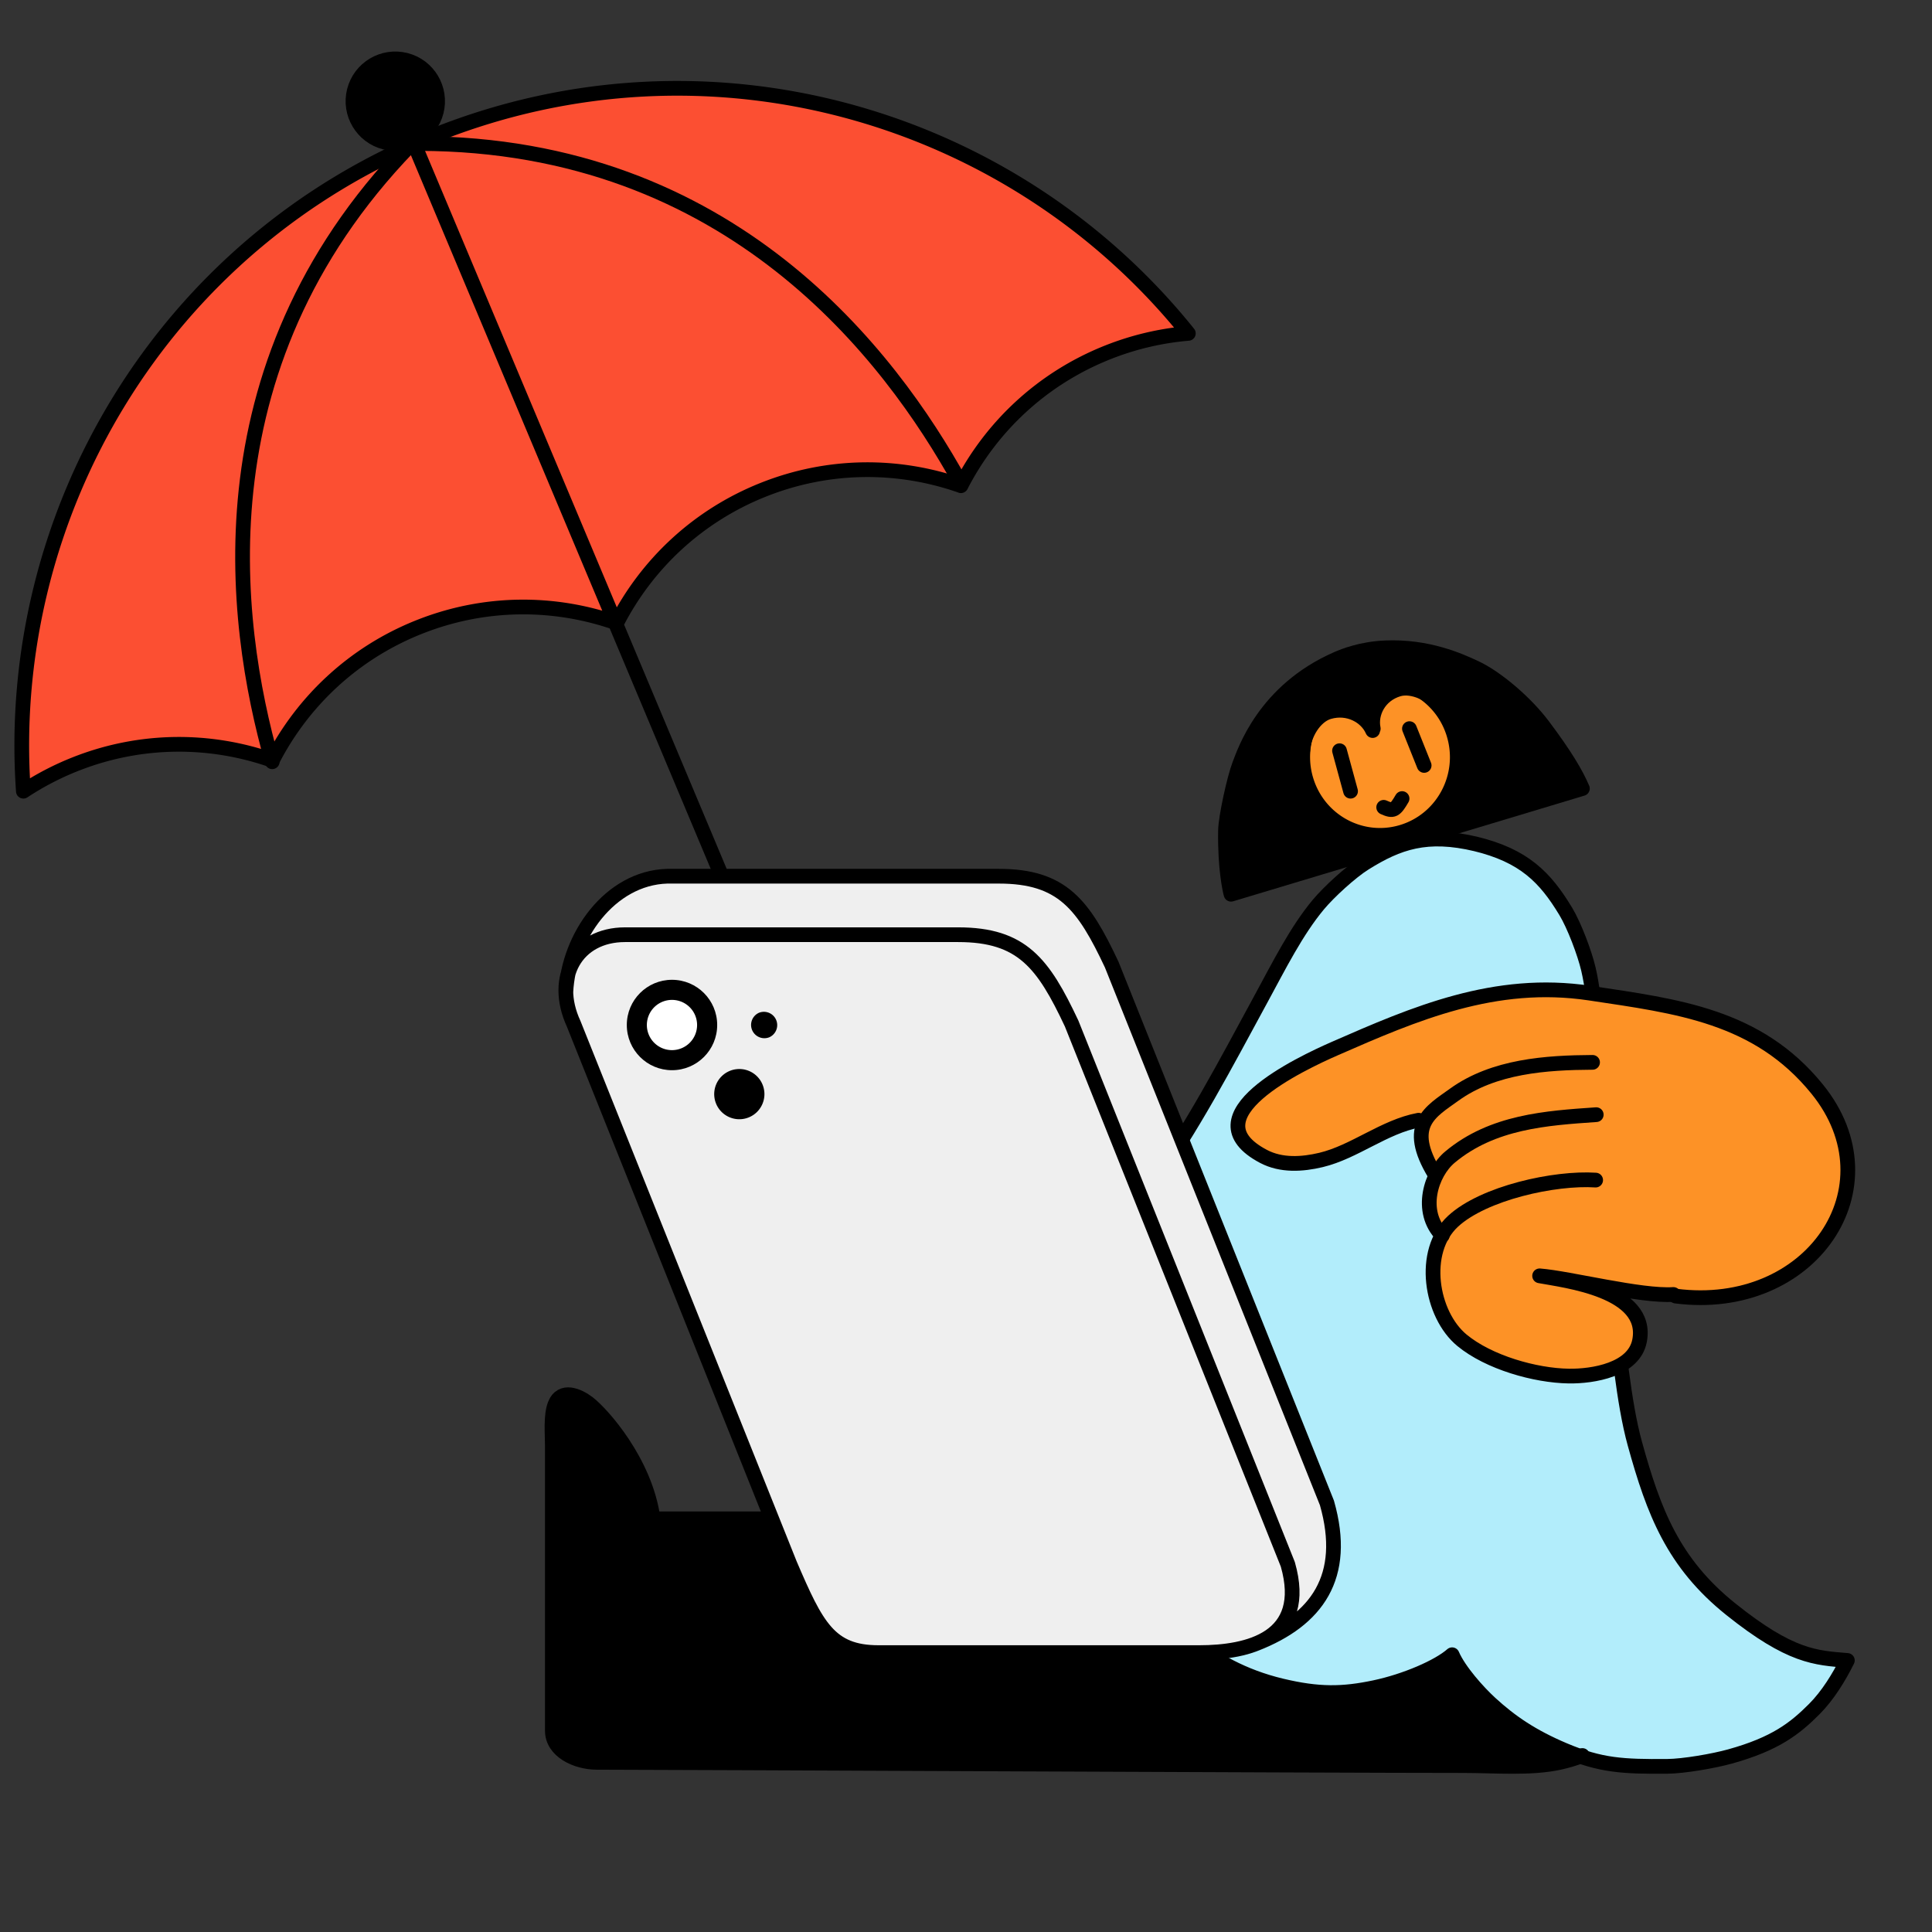 <svg xmlns="http://www.w3.org/2000/svg" width="525" height="525" fill="none"><rect width="100%" height="100%" fill="#333333" stroke="none"/><path fill="#000" d="M177.482 413.386c-2.121-15.377-13.899-28.295-17.631-31.129-2.668-2.02-7.28-4.032-9.049.394-1.188 2.956-.705 8.073-.705 11.265v76.498c0 5.484 6.514 8.493 12.095 8.493 17.103 0 201.152.874 235.481.874 8.82 0 18.485.875 26.408-.874 10.342-2.283 18.722-7.934 22.014-17.581 3.345-9.822 5.273-27.027-2.649-36.648-3.952-4.793-15.844-11.371-34.329-11.371-26.76 0-184.428.088-231.635.088z"/><path fill="#B2EDFB" d="M400.728 229.263c13.44 3.213 19.169 9.173 24.722 18.354 2.324 3.829 5.175 11.391 6.184 15.731 2.123 9.101 2.08 19.691 2.387 29.708.631 20.264.877 40.096 4.044 60.087 1.886 11.893 2.974 27.553 6.211 39.242 5.097 18.416 10.36 32.342 26.081 44.921 16.212 12.975 23.019 13.195 31.643 13.899-2.272 4.569-5.316 9.542-9.001 13.23-5.29 5.299-10.588 9.454-22.896 12.87-4.466 1.241-12.581 2.649-17.099 2.684-11.966.08-17.975-.184-28.028-4.436-8.606-3.644-14.423-7.588-19.985-12.693-3.333-3.055-8.5-8.821-10.395-13.204-3.711 3.274-12.676 7.165-21.054 8.926-8.65 1.822-15.195 1.945-25.292-.467-10.668-2.553-18.239-7.077-25.318-12.385-6.852-5.141-13.545-12.289-15.379-16.893-3.658 3.064-10.86 5.863-15.211 7.086-7.255 2.043-14.221 2.932-23.538 2.289-10.887-.748-16.369-3.23-27.011-8.723-4.018-2.069-10.623-7.007-14.054-10.132-9.457-8.609-12.308-14.718-14.65-21.848-1.632-4.956-2.114-10.783-2.088-15.88 8.018 3.274 14.194 6.153 34.494 1.91 19.695-4.111 30.643-14.164 43.469-28.292 8.141-8.97 16.159-22.456 23.186-32.218 11.808-16.399 20.941-33.995 30.617-51.794 4.781-8.794 9.501-18.266 15.484-25.431 2.851-3.416 8.799-8.873 12.589-11.241 9.088-5.678 16.878-8.407 30.318-5.194"/><path stroke="#000" stroke-linecap="round" stroke-linejoin="round" stroke-width="4" d="M400.728 229.263c13.44 3.213 19.169 9.173 24.722 18.354 2.324 3.829 5.175 11.391 6.184 15.731 2.123 9.101 2.08 19.691 2.387 29.708.631 20.264.877 40.096 4.044 60.087 1.886 11.893 2.974 27.553 6.211 39.242 5.097 18.416 10.36 32.342 26.081 44.921 16.212 12.975 23.019 13.195 31.643 13.899-2.272 4.569-5.316 9.542-9.001 13.23-5.29 5.299-10.588 9.454-22.896 12.87-4.466 1.241-12.581 2.649-17.099 2.684-11.966.08-17.975-.184-28.028-4.436-8.606-3.644-14.423-7.588-19.985-12.693-3.333-3.055-8.5-8.821-10.395-13.204-3.711 3.274-12.676 7.165-21.054 8.926-8.65 1.822-15.195 1.945-25.292-.467-10.668-2.553-18.239-7.077-25.318-12.385-6.852-5.141-13.545-12.289-15.379-16.893-3.658 3.064-10.86 5.863-15.211 7.086-7.255 2.043-14.221 2.932-23.538 2.289-10.887-.748-16.369-3.23-27.011-8.723-4.018-2.069-10.623-7.007-14.054-10.132-9.457-8.609-12.308-14.718-14.65-21.848-1.632-4.956-2.114-10.783-2.088-15.88 8.018 3.274 14.194 6.153 34.494 1.91 19.695-4.111 30.643-14.164 43.469-28.292 8.141-8.97 16.159-22.456 23.186-32.218 11.808-16.399 20.941-33.995 30.617-51.794 4.781-8.794 9.501-18.266 15.484-25.431 2.851-3.416 8.799-8.873 12.589-11.241 9.088-5.678 16.878-8.407 30.318-5.194"/><path fill="#000" d="M430 214.277c-1.718-4.027-4.673-9.043-10.664-17.026-4.86-6.482-12.836-13.173-18.479-15.793-4.237-1.97-12.88-5.91-24.434-5.415-6.462.277-11.198 2.178-13.067 2.994-19.797 8.634-25.155 25.208-26.553 28.801-1.362 3.514-3.729 14.153-3.791 17.919-.152 10.309 1.228 16.254 1.513 17.243 12.56-3.749 89.591-26.97 95.475-28.723"/><path fill="#FD9226" d="M393.163 200.104c-2.016-6.678-7.301-11.445-13.538-13.031-3.244-.833-4.507 5.757-7.942 6.826-3.823 1.184-9.256-3.075-11.565-.113a19.41 19.41 0 0 0-3.279 17.597c3.071 10.166 13.694 15.88 23.72 12.769 10.034-3.111 15.675-13.873 12.604-24.03z"/><path stroke="#000" stroke-linecap="round" stroke-linejoin="round" stroke-width="4" d="M373 198.52c-1.694-3.878-6.61-6.626-11.887-5.084-3.901 1.139-6.892 6.205-7.113 10.564M373.169 198c-.86-4.182 1.586-9.159 6.829-10.724 3.875-1.155 9.284 1.47 12.002 5.019"/><path stroke="#000" stroke-linecap="round" stroke-linejoin="round" stroke-width="4" d="M430 214.277c-1.718-4.027-4.673-9.043-10.664-17.026-4.86-6.482-12.836-13.173-18.479-15.793-4.237-1.97-12.88-5.91-24.434-5.415-6.462.277-11.198 2.178-13.067 2.994-19.797 8.634-25.155 25.208-26.553 28.801-1.362 3.514-3.729 14.153-3.791 17.919-.152 10.309 1.228 16.254 1.513 17.243 12.56-3.749 89.591-26.97 95.475-28.723M364 204l3 11M383 198l4 10"/><path stroke="#000" stroke-linecap="round" stroke-linejoin="round" stroke-width="4" d="M376 219.378c2.598 1.182 3.127.83 5-2.378M221.078 412.711c-18.068 0-33.418.009-43.614.009-2.12-15.53-13.89-28.578-17.62-31.44-2.665-2.041-7.274-4.073-9.043.397-1.187 2.986-.704 8.154-.704 11.378v77.263c0 5.539 6.51 8.578 12.087 8.578 17.092 0 201.031.883 235.338.883 8.815 0 18.473.884 26.39-.883 2.12-.477 4.162-1.087 6.088-1.855"/><path fill="#000" d="M96.27 24.676c1.563-6.153 7.817-9.878 13.97-8.323 6.152 1.556 9.878 7.818 8.323 13.97-1.564 6.154-7.81 9.88-13.97 8.324-6.153-1.556-9.88-7.818-8.324-13.97"/><path fill="#FC4F32" d="M261.127 131.979c-16.855-5.928-35.847-6.021-53.748 1.118s-31.634 20.284-39.806 36.199c-16.855-5.929-35.848-6.022-53.748 1.117s-31.627 20.284-39.806 36.199c-16.855-5.928-35.848-6.021-53.749 1.118A77 77 0 0 0 6.351 215c-5.29-75.416 37.993-148.83 111.85-178.294C192.646 7.01 275.186 31.143 322.916 90.59a76.8 76.8 0 0 0-21.991 5.2c-17.9 7.138-31.634 20.283-39.806 36.198z"/><path stroke="#000" stroke-linecap="round" stroke-linejoin="round" stroke-width="4" d="m275.916 428-163-388M261.127 131.979c-16.855-5.928-35.847-6.021-53.748 1.118s-31.634 20.284-39.806 36.199c-16.855-5.929-35.848-6.022-53.748 1.117s-31.627 20.284-39.806 36.199c-16.855-5.928-35.848-6.021-53.749 1.117A77 77 0 0 0 6.351 215c-5.29-75.416 37.993-148.83 111.85-178.294C192.646 7.01 275.186 31.143 322.916 90.59a76.8 76.8 0 0 0-21.991 5.2c-17.9 7.138-31.634 20.283-39.806 36.198z"/><path stroke="#000" stroke-linecap="round" stroke-linejoin="round" stroke-width="4" d="M260.916 131c-18.991-34.304-62.203-91.868-147-92M73.972 207C63.234 168.961 53.337 97.108 113.916 37"/><path stroke="#000" stroke-linecap="round" stroke-linejoin="round" stroke-width="4" d="M96.27 24.676c1.563-6.153 7.817-9.878 13.97-8.323 6.152 1.556 9.878 7.818 8.323 13.97-1.564 6.154-7.81 9.88-13.97 8.324-6.153-1.556-9.88-7.818-8.324-13.97"/><path fill="#EFEFEF" d="M343.31 446.649c16.538-6.474 23.02-18.111 17.27-38.25l-58.488-146.286c-7.671-16.305-13.421-24.011-30.681-24.011h-90.128c-15.583.481-27.088 16.415-27.805 31.521"/><path fill="#EFEFEF" d="m349.955 425.098-58.752-146.965c-7.706-16.377-13.484-24.137-30.821-24.137h-90.537c-13.296 0-19.744 11.666-13.965 24.19l58.752 146.859c7.224 16.859 10.782 24.031 24.079 24.031h87.165c13.297 0 29.858-3.748 24.079-23.978"/><path fill="#000" d="M182.607 290.816c6.783 0 12.281-5.5 12.281-12.283 0-6.784-5.498-12.283-12.281-12.283-6.782 0-12.28 5.499-12.28 12.283s5.498 12.283 12.28 12.283"/><path fill="#fff" d="M189.426 278.536a6.825 6.825 0 0 1-6.824 6.826 6.82 6.82 0 0 1-6.824-6.826 6.82 6.82 0 0 1 6.824-6.825 6.82 6.82 0 0 1 6.824 6.825"/><path fill="#000" d="M209.03 281.875a3.613 3.613 0 0 0-2.764-6.675 3.613 3.613 0 0 0 2.764 6.675"/><path fill="#fff" d="M207.726 297.318a6.825 6.825 0 1 1-6.824-6.826 6.82 6.82 0 0 1 6.824 6.826"/><path fill="#000" d="M207.726 297.318a6.825 6.825 0 1 1-6.824-6.826 6.82 6.82 0 0 1 6.824 6.826"/><path stroke="#000" stroke-linecap="round" stroke-linejoin="round" stroke-width="4" d="M341.235 446.679c16.538-6.474 25.095-18.141 19.345-38.28l-58.488-146.286c-7.672-16.305-13.422-24.011-30.681-24.011h-90.128c-15.583.481-26.805 16.408-27.522 31.514m196.194 155.482-58.752-146.964c-7.706-16.377-13.484-24.137-30.821-24.137h-90.537c-13.296 0-19.744 11.666-13.965 24.189l58.752 146.86c7.224 16.858 10.782 24.03 24.079 24.03h87.165c13.297 0 29.858-3.747 24.079-23.978"/><path fill="#FD9226" d="M481.433 347.736c-14.186 7.343-32.129 5.06-47.184 1.364 6.234 1.531 13.634 8.787 11.85 15.628-2.531 9.72-17.659 9.979-25.361 8.79-3.973-.615-7.923-1.771-11.699-2.889-17.074-5.072-22.789-18.993-17.365-34.975-5.742-1.707-3.588-13.114-1.101-17.224-.511.845-3.28-5.757-3.379-6.201-.584-2.728.102-5.231.014-7.952-4.559.099-8.834 2.388-12.821 4.561-6.152 3.352-12.291 5.274-19.054 6.497-5.487.987-11.541.227-15.663-3.407-14.881-13.13 24.231-26.73 31.814-30.19 6.719-3.059 12.139-5.583 19.193-7.481 6.709-1.804 14.39-4.494 21.455-4.678 11.823-.304 23.694.66 35.358 2.561 7.991 1.301 14.751 3.754 22.37 6.417 4.97 1.736 9.816 4.363 13.85 7.456 9.34 7.154 18.362 18.794 18.978 31.011.675 13.518-9.987 24.874-21.263 30.711z"/><path stroke="#000" stroke-linecap="round" stroke-linejoin="round" stroke-width="4" d="M385.492 304.407c-9.33 1.744-17.432 8.622-26.509 10.796-5.103 1.218-10.794 1.589-15.627-.957-20.555-10.829 9.98-25.202 19.449-29.346 21.522-9.421 43.413-18.905 69.174-15.034 23.803 3.58 45.632 6.132 61.806 26.067 21.713 26.773-1.754 60.977-38.437 56.261"/><path stroke="#000" stroke-linecap="round" stroke-linejoin="round" stroke-width="4" d="M432.761 288.684c-12.517.068-26.83 1.005-37.611 8.797-6.327 4.578-13.458 8.174-5.242 21.605"/><path stroke="#000" stroke-linecap="round" stroke-linejoin="round" stroke-width="4" d="M433.762 302.898c-13.541.934-28.188 1.889-39.741 11.524-5.212 4.346-8.523 14.823-2.096 21.317"/><path stroke="#000" stroke-linecap="round" stroke-linejoin="round" stroke-width="4" d="M433.602 320.676c-11.097-.737-30.443 3.49-38.774 11.208-8.836 8.191-6.043 25.335 2.469 32.341 7.261 5.982 19.831 9.57 29.004 9.708 6.539.099 17.736-1.685 19.239-9.632 2.593-13.711-20.235-16.322-27.167-17.606 8.104.635 27.526 5.662 36.352 5.064"/></svg>